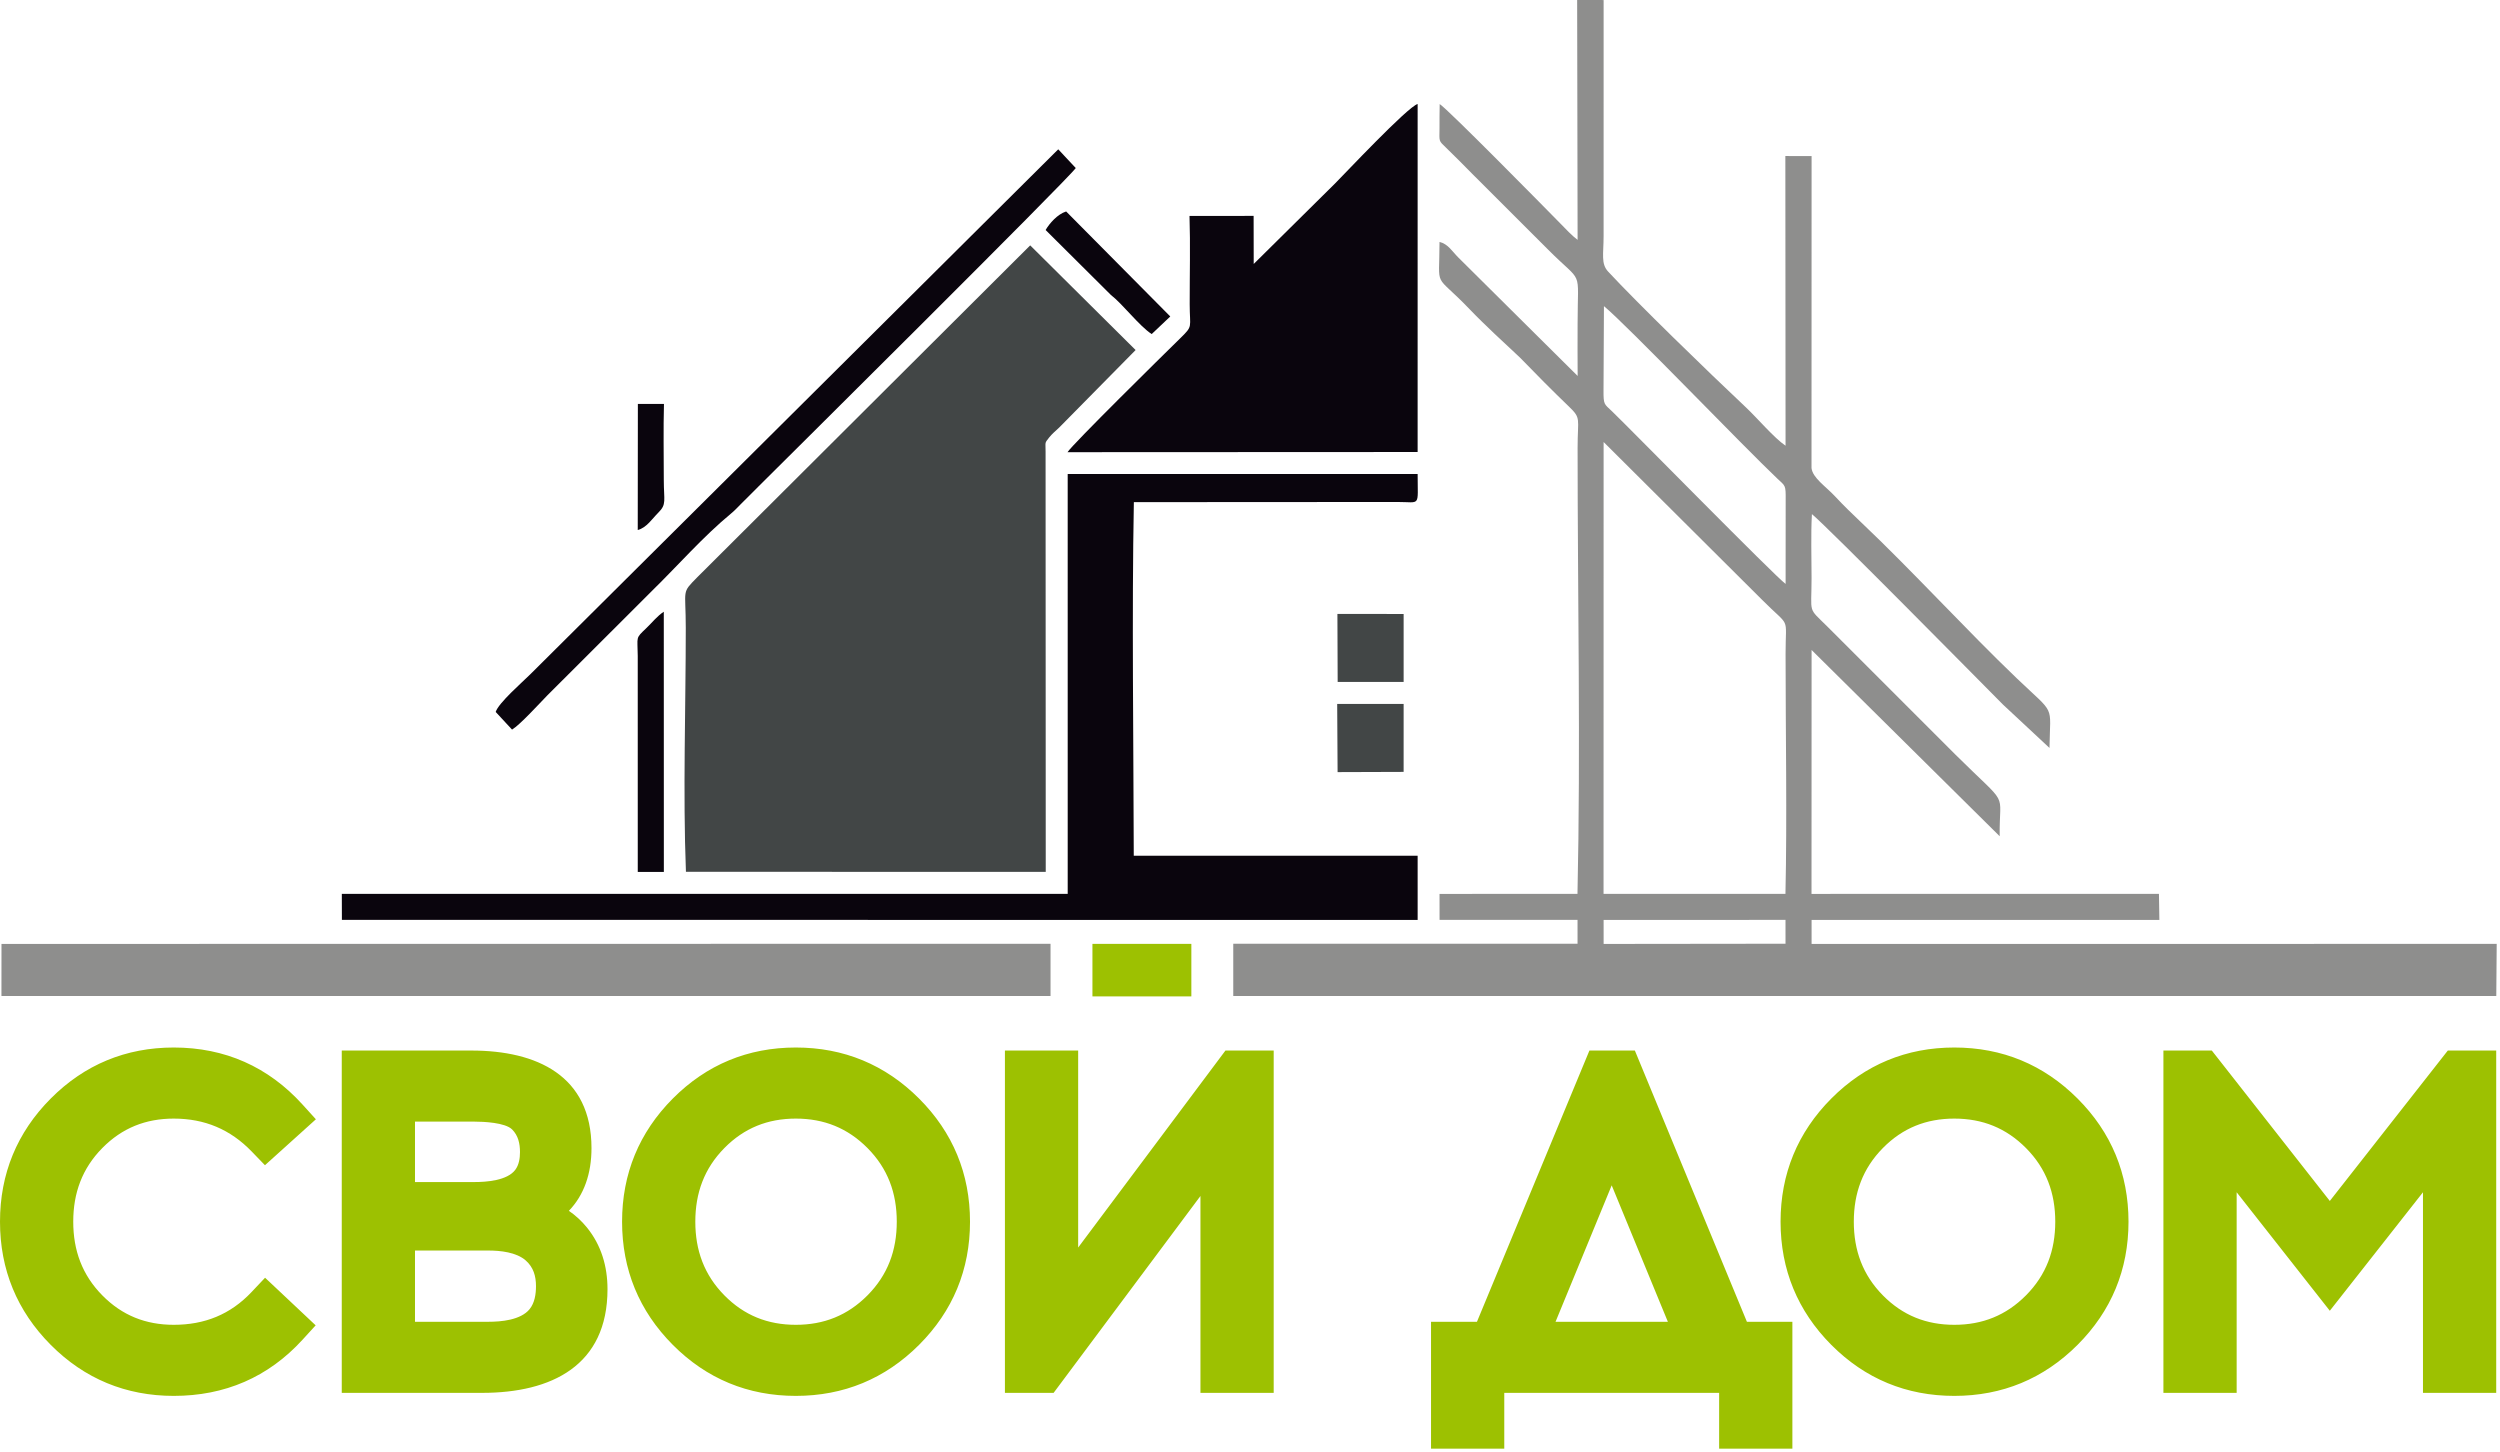 <?xml version="1.0" encoding="UTF-8"?> <svg xmlns="http://www.w3.org/2000/svg" width="732" height="425" viewBox="0 0 732 425" fill="none"><path fill-rule="evenodd" clip-rule="evenodd" d="M200.841 255.262L306.193 255.288L306.146 132.297C306.154 129.274 305.792 129.884 307.205 128.083C307.994 127.076 309.193 126.062 310.134 125.183L332.508 102.49L301.641 71.846L204.121 169.059C199.456 173.82 200.796 172.234 200.796 183.865C200.796 207.182 199.937 232.156 200.841 255.262Z" fill="#424646"></path><path fill-rule="evenodd" clip-rule="evenodd" d="M469.538 269.353L522.795 269.345L522.799 276.321L469.542 276.385L469.538 269.353ZM469.538 129.423L515.882 175.568C524.417 184.174 522.817 179.868 522.816 191.476C522.814 214.262 523.283 239.495 522.779 261.724L469.519 261.734L469.538 129.423ZM522.827 170.971C520.004 169.019 477.433 125.661 472.035 120.464C469.702 118.216 469.484 118.636 469.51 114.22L469.634 89.635C476.458 95.279 510.684 130.95 520.352 140.084C522.773 142.371 522.881 141.917 522.846 146.363L522.827 170.971ZM461.922 70.232C460.228 68.985 458.427 67.023 456.846 65.411C451.961 60.432 424.031 32.061 421.537 30.463C421.468 32.815 421.505 35.163 421.487 37.517C421.455 41.524 421.164 41.096 423.385 43.23C426.088 45.828 428.338 48.136 431.009 50.838L453.27 73.075C463.766 83.63 461.921 78.016 461.921 94.868C461.921 99.937 461.88 105.011 461.934 110.079L426.969 75.369C425.247 73.665 424.018 71.442 421.491 70.833C421.471 85.31 419.572 79.329 430.413 90.653C432.76 93.105 435.053 95.291 437.504 97.637L445.052 104.706C449.835 109.638 454.462 114.315 459.392 119.052C463.049 122.567 461.921 122.374 461.921 131.169C461.921 174.196 462.831 219.119 461.886 261.724L421.495 261.737L421.504 269.332L461.902 269.346L461.905 276.322L361.098 276.335V291.637L730.911 291.637L731.036 276.371L530.435 276.382L530.432 269.353L632.264 269.348L632.14 261.722L530.412 261.735L530.434 190.317L585.507 244.849C585.32 230.903 588.729 236.994 572.466 220.869L534.994 183.398C529.216 177.667 530.425 180.005 530.427 169.227C530.428 163.14 530.191 156.554 530.527 150.528C535.318 154.491 579.38 199.153 586.463 206.294L600.089 218.995C600.285 205.876 602.006 209.606 590.568 198.661C575.739 184.471 559.857 167.063 544.947 152.944C542.339 150.475 539.762 147.974 537.331 145.363C534.53 142.356 530.741 139.948 530.411 137.042L530.433 45.699L522.751 45.685L522.812 130.504C519.433 128.227 514.591 122.465 511.241 119.313C499.906 108.651 479.449 88.782 470.852 79.51C468.709 77.199 469.534 74.399 469.534 69.106L469.543 0.01L461.789 0L461.922 70.232ZM307.597 276.341L0.436 276.381L0.423 291.636L307.597 291.637V276.341Z" fill="#8E8E8D"></path><path fill-rule="evenodd" clip-rule="evenodd" d="M312.623 261.734L100.085 261.716L100.107 269.342L415.086 269.352L415.084 250.55L331.965 250.56C331.9 217.668 331.379 179.207 331.994 147.028L409.231 146.981C416.094 146.982 415.081 148.577 415.085 138.782L312.62 138.779L312.623 261.734Z" fill="#0A050D"></path><path fill-rule="evenodd" clip-rule="evenodd" d="M367.085 77.289L367.059 63.213L348.287 63.232C348.564 71.709 348.329 80.5 348.34 89.013C348.349 96.139 349.421 95.287 345.529 99.092C340.571 103.94 313.958 130.146 312.572 132.399L415.081 132.349L415.084 30.45C412.176 31.243 393.415 51.217 390.911 53.713L367.085 77.289Z" fill="#0A050D"></path><path fill-rule="evenodd" clip-rule="evenodd" d="M145.14 208.456L149.927 213.629C152.35 212.142 157.756 206.169 160.243 203.624L191.002 172.907C198.663 165.404 205.849 157.141 214.084 150.334C215.151 149.452 215.776 148.737 216.772 147.745C218.652 145.872 220.157 144.352 222.043 142.476C227.722 136.826 313.15 52.069 314.98 49.198L309.852 43.719L155.248 197.456C152.99 199.702 145.945 205.826 145.14 208.456Z" fill="#0A050D"></path><path fill-rule="evenodd" clip-rule="evenodd" d="M186.738 255.309L194.376 255.3L194.359 179.112C192.358 180.433 191.023 182.22 189.192 183.969C186.001 187.018 186.676 186.235 186.731 192.057L186.738 255.309Z" fill="#0A050D"></path><path fill-rule="evenodd" clip-rule="evenodd" d="M391.648 226.075L410.981 226.01L410.984 206.119L391.528 206.107L391.648 226.075Z" fill="#424646"></path><path fill-rule="evenodd" clip-rule="evenodd" d="M391.668 199.677L392.251 199.674L410.984 199.671L410.984 179.771L391.594 179.764L391.668 199.677Z" fill="#424646"></path><path fill-rule="evenodd" clip-rule="evenodd" d="M306.157 67.349L325.249 86.339C328.765 89.063 333.56 95.433 337.213 97.816L342.655 92.661L312.167 61.915C309.595 62.744 307.289 65.407 306.157 67.349Z" fill="#0A050D"></path><path fill-rule="evenodd" clip-rule="evenodd" d="M186.732 155.192C189.347 154.502 190.938 151.899 192.772 150.082C195.245 147.632 194.363 146.611 194.359 140.537C194.354 133.163 194.209 125.622 194.41 118.268L186.767 118.281L186.732 155.192Z" fill="#0A050D"></path><path fill-rule="evenodd" clip-rule="evenodd" d="M21.445 357.715C21.445 366.109 24.053 373.307 29.973 379.3C35.758 385.158 42.654 387.904 50.875 387.904C59.898 387.904 67.441 384.892 73.651 378.317L77.614 374.12L92.425 388.06L88.585 392.266C78.525 403.285 65.777 408.716 50.875 408.716C36.865 408.716 24.741 403.708 14.857 393.776C4.98 383.851 0 371.715 0 357.715C0 343.714 4.979 331.578 14.857 321.653C24.741 311.721 36.865 306.713 50.875 306.713C65.842 306.713 78.551 312.34 88.6 323.433L92.491 327.728L77.579 341.177L73.697 337.161C67.416 330.663 59.909 327.525 50.875 327.525C42.654 327.525 35.758 330.271 29.973 336.129C24.053 342.122 21.445 349.32 21.445 357.715ZM166.57 354.526C168.503 355.861 170.268 357.47 171.825 359.38C176.062 364.577 177.876 370.812 177.876 377.474C177.876 399.836 161.503 407.83 141.187 407.83H100.065V307.599H138.02C157.151 307.599 173.189 314.921 173.189 336.182C173.189 343.666 170.992 349.927 166.57 354.526ZM197 321.653C206.884 311.721 219.008 306.713 233.018 306.713C247.037 306.713 259.176 311.729 269.09 321.643C279.003 331.556 284.02 343.696 284.02 357.715C284.02 371.734 279.003 383.873 269.09 393.786C259.176 403.7 247.037 408.716 233.018 408.716C219.008 408.716 206.884 403.708 197 393.776C187.123 383.851 182.143 371.715 182.143 357.715C182.143 343.714 187.122 331.578 197 321.653ZM351.493 350.186L308.498 407.83H294.241V307.599H315.686V365.277L358.812 307.599H372.938V407.83H351.493V350.186ZM503.363 407.83H440.45V424.169H419.005V387.018H432.452L465.384 307.599H478.688L511.494 387.018H524.808V424.169H503.363V407.83ZM536.206 321.653C546.091 311.721 558.215 306.713 572.225 306.713C586.244 306.713 598.383 311.729 608.296 321.643C618.21 331.556 623.226 343.696 623.226 357.715C623.226 371.734 618.21 383.873 608.296 393.786C598.383 403.7 586.244 408.716 572.225 408.716C558.215 408.716 546.091 403.708 536.206 393.776C526.329 383.851 521.349 371.715 521.349 357.715C521.349 343.714 526.329 331.578 536.206 321.653ZM709.446 349.094L682.169 383.791L654.893 349.094V407.83H633.447V307.599H647.616L682.169 351.64L716.722 307.599H730.891V407.83H709.446V349.094ZM121.51 328.411V346.105H138.907C142.449 346.105 148.471 345.68 150.855 342.549C151.968 341.088 152.251 339.108 152.251 337.322C152.251 334.859 151.74 332.493 149.954 330.707C147.918 328.671 141.539 328.411 138.907 328.411H121.51ZM121.51 366.157V387.018H142.96C146.738 387.018 152.438 386.525 155.051 383.341C156.564 381.496 156.937 378.899 156.937 376.588C156.937 373.632 156.199 371.067 153.948 369.076C151.184 366.631 146.474 366.157 142.96 366.157H121.51ZM203.588 357.715C203.588 366.109 206.196 373.307 212.116 379.3C217.901 385.158 224.796 387.904 233.018 387.904C241.262 387.904 248.178 385.142 253.996 379.288C259.941 373.306 262.575 366.12 262.575 357.715C262.575 349.309 259.941 342.123 253.996 336.141C248.178 330.287 241.262 327.525 233.018 327.525C224.796 327.525 217.901 330.271 212.116 336.129C206.196 342.122 203.588 349.32 203.588 357.715ZM471.906 347.066L455.461 387.018H488.352L471.906 347.066ZM542.795 357.715C542.795 366.109 545.403 373.307 551.323 379.3C557.108 385.158 564.003 387.904 572.225 387.904C580.469 387.904 587.384 385.142 593.203 379.288C599.147 373.306 601.781 366.12 601.781 357.715C601.781 349.309 599.147 342.123 593.203 336.141C587.384 330.287 580.469 327.525 572.225 327.525C564.003 327.525 557.108 330.271 551.323 336.129C545.403 342.122 542.795 349.32 542.795 357.715Z" fill="#9DC101"></path><path fill-rule="evenodd" clip-rule="evenodd" d="M348.829 276.365V291.744H319.866V276.365H348.829Z" fill="#9DC101"></path></svg> 